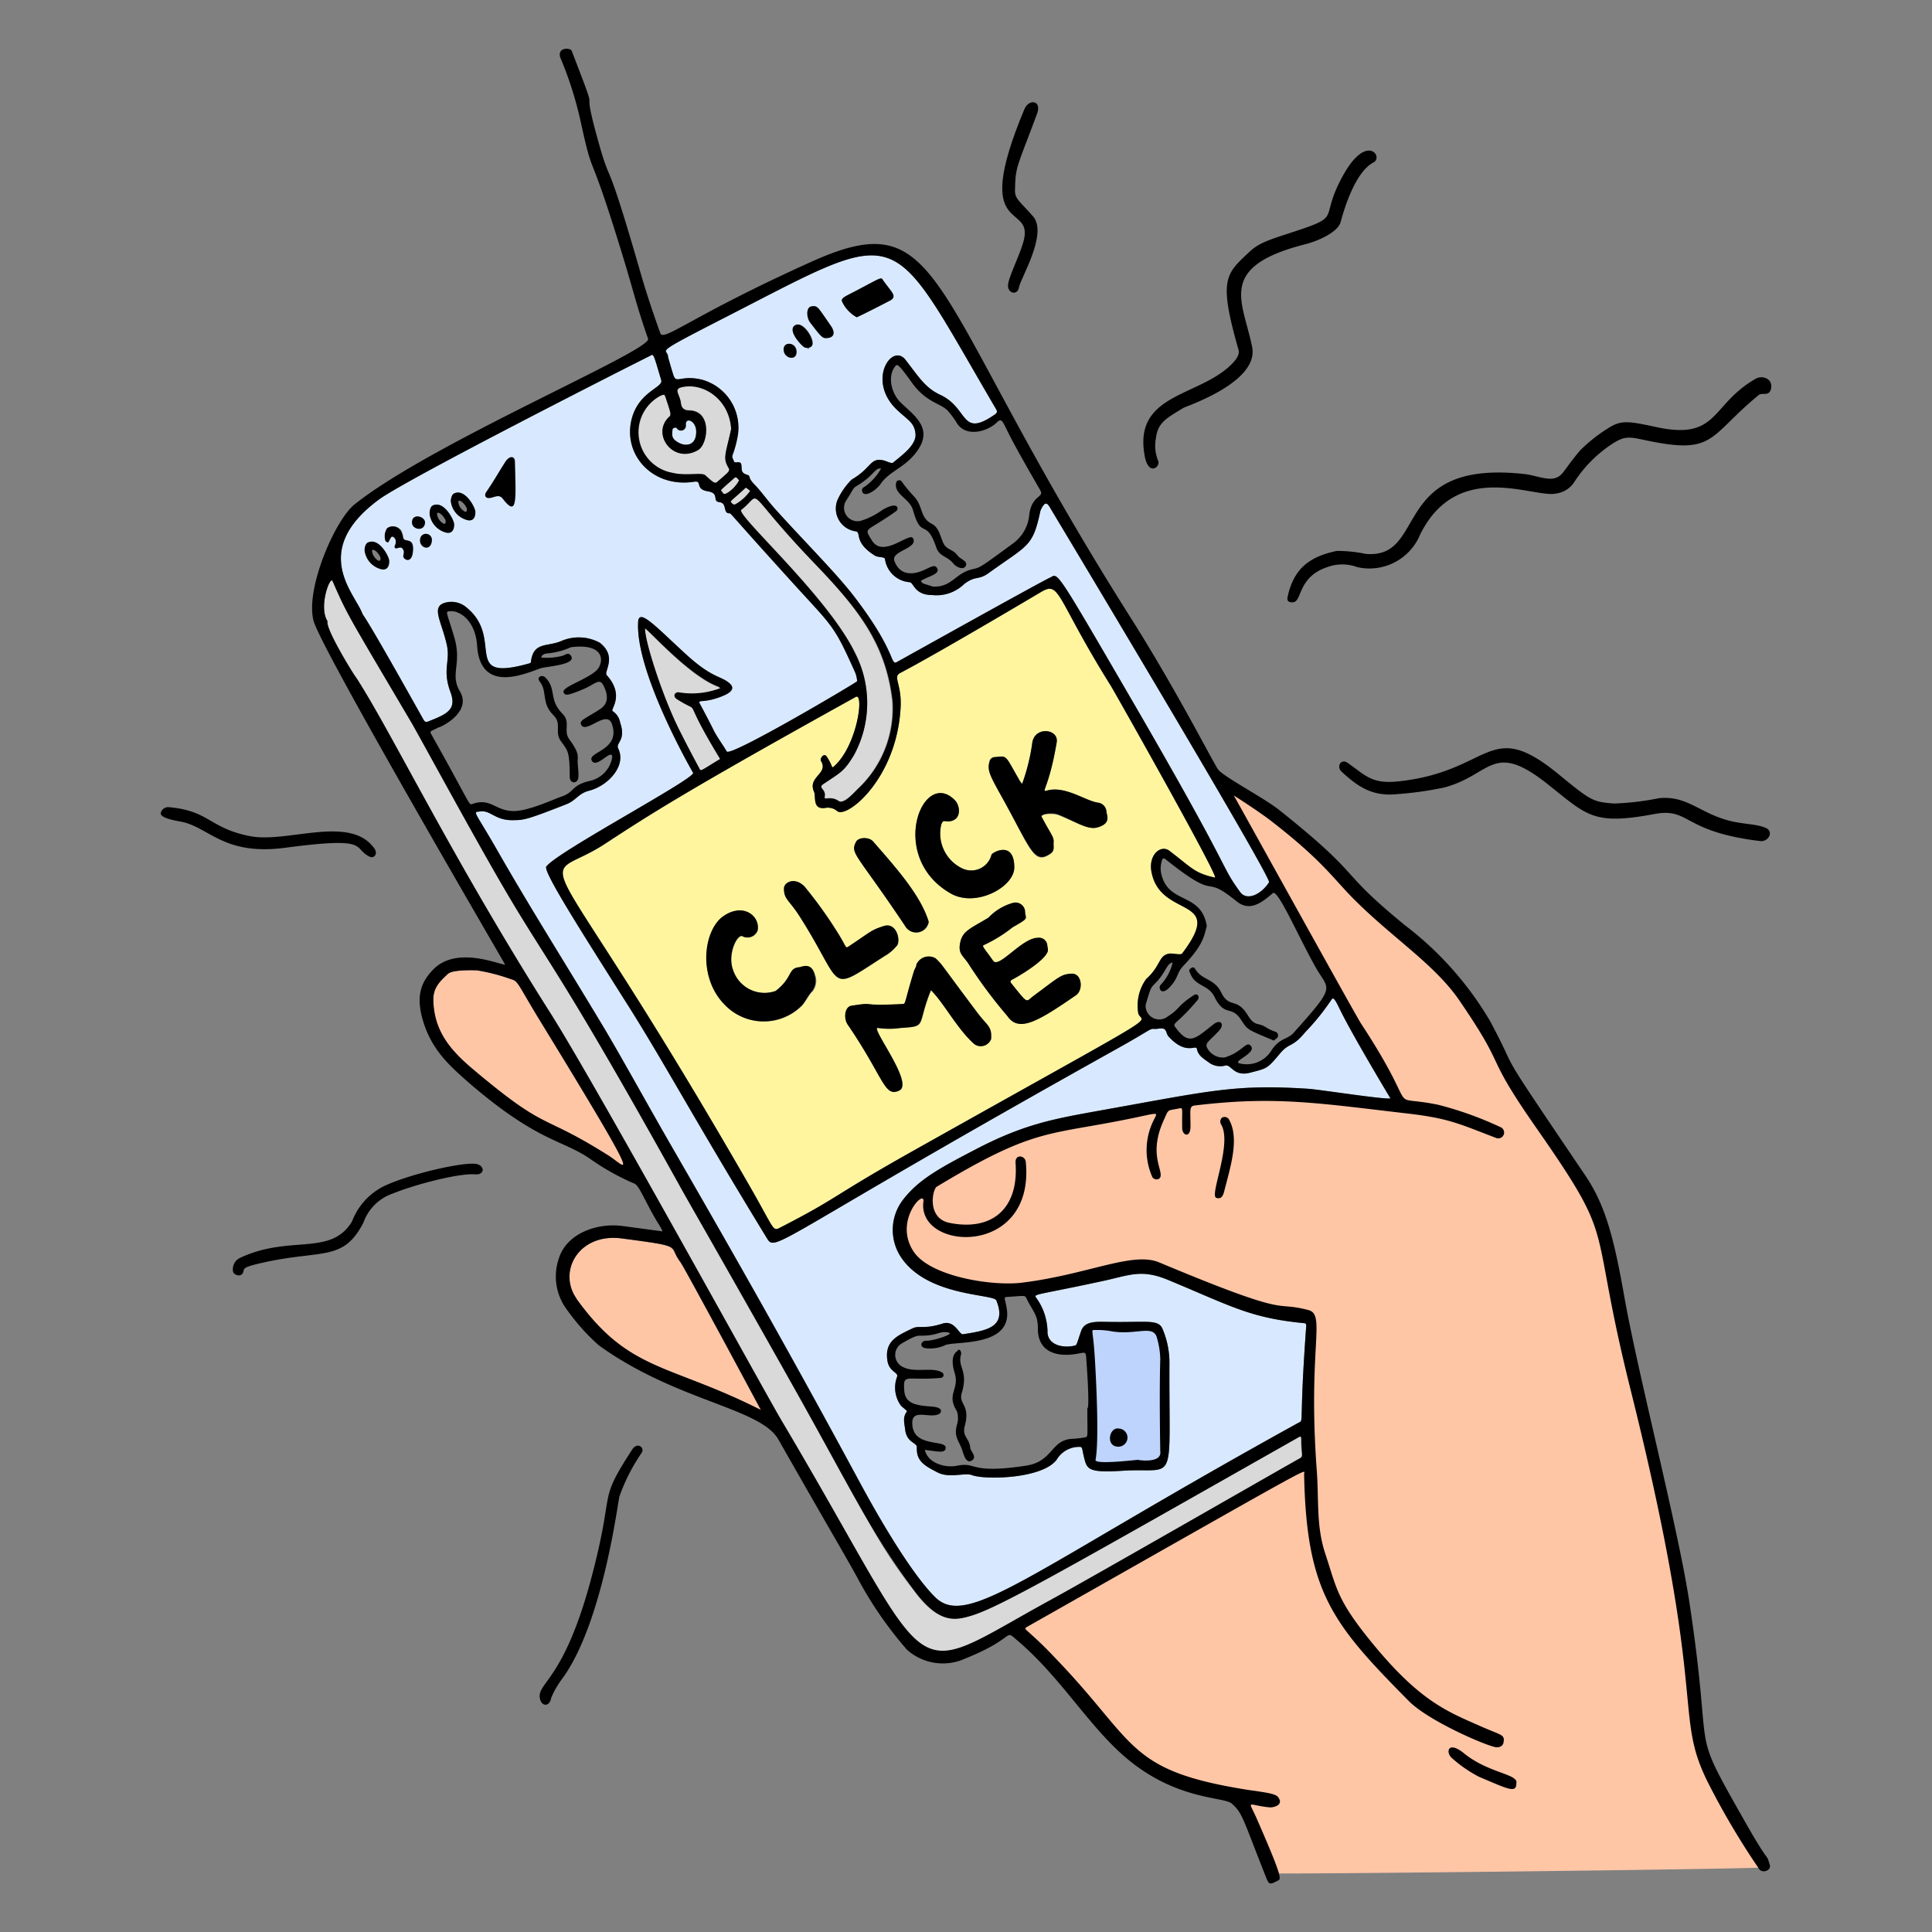 <svg xmlns="http://www.w3.org/2000/svg" viewBox="0 0 400 400" id="Clickbait--Streamline-Free-Illustrations.svg" height="400" width="400"><rect x="0" y="0" width="400" height="400" fill="#808080" stroke="none"/><desc>Clickbait Streamline Illustration: https://streamlinehq.com</desc><g><g><path d="M142 88c-0.16 -1.76 2.18 -0.92 2.14 1.42 0 3.2 -2.74 3.18 -4.46 1.66 -0.72 -0.64 -0.48 -1.52 -0.42 -2.32 0 0 0.4 -0.24 0.6 -0.24s0.3 0.22 0.44 0.36A1.02 1.02 0 0 0 142 88Z" fill="#d8e9ff" stroke-width="1"></path><path d="M154 101.34c0.54 -0.48 0.24 -0.54 1.32 0.28a9.04 9.04 0 0 1 -2.92 2.72c-0.44 0.3 -0.72 0 -0.96 -0.3s-0.4 -0.04 2.56 -2.7Z" fill="#d9d9d9" stroke-width="1"></path><path d="M152 99.02c0.46 -0.4 0.5 -0.18 1.06 0.42a6.58 6.58 0 0 1 -2.66 2.72c-0.6 0.34 -0.72 -0.18 -0.96 -0.46s-0.44 -0.04 2.56 -2.68Z" fill="#d9d9d9" stroke-width="1"></path><path d="M148.32 142.1a2.2 2.2 0 0 1 0.84 0.48 16.38 16.38 0 0 1 -8.72 0.86c-0.92 0 -1.08 0.82 -0.28 1.32 5.78 3.64 0.24 -1.9 8.94 12.38 -4 2.4 -4 2.64 -4.28 2 0 0 -2.84 -5.22 -4.68 -9.04 -3.24 -6.74 -6.72 -17.66 -6.58 -20 1.02 0.74 8.92 9.6 14.76 12Z" fill="#d9d9d9" stroke-width="1"></path><path d="M184.7 145.28a22.74 22.74 0 0 1 -7.1 18c-0.92 0.9 -2.96 3.26 -4 2.48 -1.62 -1.12 -3.06 0 -2.86 -0.86 0.34 -1.64 -1.5 -1.8 -0.3 -2.62 3.76 -2.54 4.28 -2.6 6.36 -6a22.56 22.56 0 0 0 0.28 -21.04c-5.66 -11.84 -24.88 -28.78 -23.6 -29.76 4.78 -3.74 -0.2 -4.88 15.34 11.28 8.86 9.48 14.56 16.56 15.88 28.52Z" fill="#d9d9d9" stroke-width="1"></path><path d="M150.86 96.82c0.44 0.72 0 0.92 -2.28 2.92 -0.52 0.46 -0.76 0.24 -2.54 -1.36 -0.66 -0.6 -4 0.18 -6.64 -0.46a8.54 8.54 0 0 1 -2.58 -16c0.74 -0.38 0.76 -0.38 1.02 0.4 1.1 3.36 1.2 3.5 0.62 4 -3.66 3.52 0.96 9.82 6.12 6.76 2 -1.24 2.9 -8 -1.8 -8.16 -0.98 0 -1.66 -0.34 -1.8 -1.48 -0.18 -1.76 -1.54 -2.86 0 -3.3 4.46 -1.18 10 2.34 10.4 8.6 -1.1 5.38 -1.72 6.06 -0.52 8.08Z" fill="#d9d9d9" stroke-width="1"></path><path d="M230 142c0.9 1.46 22.6 39.9 21.54 39.68 -4.28 -0.94 -4.76 -2 -9.42 -5.54 -1.76 -1.36 -4.34 0.78 -3.74 4.24 1.74 10 15.6 4.86 6.36 17.02 -0.26 0.34 -1.56 0 -2.48 0 -2.46 0.26 -1.82 2.5 -4.94 5.26a9.4 9.4 0 0 0 -1.64 7.18c0.78 2.44 7.56 -2 -46.56 28.38 -17.38 9.76 -15.22 9.58 -27.74 16 -1.46 0.74 -1.16 0 -6.36 -9 -44.24 -76.88 -44.5 -60.86 -29.76 -70.52 9.46 -6.2 17.1 -11.1 51.9 -30.4 1.8 -1 0.36 10 -4.46 14.34 -0.62 0.58 -0.2 0 -1.54 -2 -0.56 -0.88 -1.48 0.44 -1.2 0.88 1.68 2.68 -2.84 3.28 -1.42 6.42 0.42 0.94 -0.4 3.72 2.28 3.34a2.96 2.96 0 0 1 2.52 0.66c2 1.6 12.32 -6.72 13.12 -21.42 0.28 -4.98 -1.7 -6.38 0 -7.22 7.64 -4 27.12 -15.56 29.18 -16.78 3.94 -2.32 2.9 1.14 14.36 19.48Zm-2.74 29.28c2.86 -0.84 1.88 -2.44 1.82 -3.24a2 2 0 0 0 -1.8 -1.88c-2.62 -0.4 -6.74 -3.54 -10.5 -2.5 -1.4 0.4 0.38 -0.36 2 -10 0.44 -2.76 -4.44 -3.36 -5.04 0a41.18 41.18 0 0 1 -2.12 8.62l-0.42 -0.52c-3.28 -5.68 -2.54 -5.26 -5.28 -5.02a1.12 1.12 0 0 0 -1.06 0.96c-0.46 1.62 0 2.66 2 6.28 6.58 11.84 7.06 15.3 10.66 12.8 0.88 -0.6 0.54 -1.48 0.6 -2.2 0.1 -1.22 -0.36 -1.38 -2.48 -5.36 -0.32 -0.6 2.2 -0.98 3.6 -0.4 3.76 1.46 6 3.06 8.02 2.48ZM222.82 206c1.52 -1.04 1.18 -4.52 -1 -4.38s-2.44 0.6 -7.86 4.62c-1.64 1.2 -0.96 1.88 -4.56 -2.6 -0.24 -0.3 -0.32 -0.54 0.18 -0.8 1.14 -0.58 7.02 -4 7.38 -6a3.68 3.68 0 0 0 -0.12 -0.94 1.72 1.72 0 0 0 -2 -1.7c-3.24 0 -8 6.38 -9.2 4.78 -1.68 -2.4 -2.42 -3.08 -2 -3.26a29.12 29.12 0 0 0 6 -3.7c3.72 -2.12 2.6 -1.6 2.58 -3.44a2 2 0 0 0 -2.48 -1.62 11.1 11.1 0 0 0 -5.1 3.04c-3.8 2.3 -5.44 2.74 -5.88 5.36 -0.4 2.28 0.76 2.5 2 4.56a98.48 98.48 0 0 0 7.84 10.48c2.42 3.44 6.6 0.8 14.22 -4.4Zm-26 -21.02C202 188 210 183.66 210 179.6c0 -5.78 -4.68 -3.04 -4.72 -2.64a4.32 4.32 0 0 1 -6 2.86 8 8 0 0 1 -4.42 -9.02c0.42 -1.34 0.78 -0.52 2 -0.8 2.28 -0.48 1.88 -3.22 0.9 -4.26 -6.68 -7 -14.12 11.64 -1 19.2Zm8.4 30.28c0.2 -2.78 -0.7 -2.66 -2.84 -5.52 -8.3 -11.14 -7.02 -9.76 -8.6 -11.28a2.8 2.8 0 0 0 -4 1.26c0 0.48 -0.38 0.94 -0.52 1.42 -2 6.58 -1.68 6.74 -2.3 6.76 -9.66 0.5 -5.12 -0.5 -10.64 0.36 -1.4 0.22 -1.68 2.68 -0.7 4 7.5 11 7.5 15.06 10.62 13.54s-6.22 -13.32 -4.4 -12.94a16.26 16.26 0 0 0 4.62 0c5.68 -0.36 3.3 -0.36 6.32 -7.82 2.54 2.42 5.42 8 8.96 11.14a2.28 2.28 0 0 0 3.42 -0.96Zm-17.8 -23.56a2.62 2.62 0 0 0 4.9 -0.82c-1.6 -5.38 -6.62 -11.04 -11.48 -16.6 -0.86 -0.98 -3.02 -0.98 -3.56 0 -1.28 2.5 -0.06 2.22 10.08 17.38Zm-1.72 4.18c0.9 -1.06 0 -4.98 -2.68 -4.12s-2.6 1.12 -7.14 4.14c-0.92 0.6 -0.38 0.38 -2.64 -3.14a88.12 88.12 0 0 0 -6.66 -9.22c-2 -2 -4.22 -0.88 -4.22 0.46 0 2.26 1.02 2.28 3.22 5.72 9.52 14.92 5.5 16 17.62 8.24a8.62 8.62 0 0 0 2.44 -2.12Zm-17.54 9.52a3.58 3.58 0 0 0 0.64 -3.52c-0.74 -2.76 -2.84 -1.64 -3.24 -1.6 -2.44 0.2 -1.32 2.14 -4.92 4.92a6.86 6.86 0 0 1 -8.82 -4.34c-1.28 -3.36 0.98 -7.7 2 -6.96a2.24 2.24 0 0 0 3.08 -1.24c0.56 -2.92 -2.9 -5.82 -7.06 -2.96s-5.38 12.64 0.22 18.32a11.16 11.16 0 0 0 16 0.2c0.8 -0.9 1.3 -1.98 2.04 -2.86Z" fill="#fff59e" stroke-width="1"></path><path d="M287.88 227.42c-1.38 0.24 -14.66 -1.84 -17.02 -2 -15.14 -0.96 -19.88 0.34 -43.2 4.52 -9.4 1.7 -15.46 2.74 -25.38 7.88 -7.2 3.74 -12 6.26 -15.26 10.5a10.22 10.22 0 0 0 -0.46 12c5.48 8.18 19.18 7.54 19.72 8.92 2.24 5.56 -2 6.24 -6.92 7 -0.8 0.12 -1.66 -3.02 -4.24 -2.2 -3.7 1.2 -4.84 0.34 -6.14 0.96 -3.16 1.52 -5.86 2.6 -5.26 6.66 0.36 2.46 2.38 2.42 2 3.42a6.34 6.34 0 0 0 0.68 5.76c0.26 0.48 1.54 1.22 1.36 1.42 -0.94 1.16 -0.5 2.44 -0.36 3.7 0.32 2.8 2.46 2.66 2.42 3.7 -0.12 2.86 1.56 3.76 4.18 5.14s5.72 0 7.28 0.62c2.58 0.98 14.4 0.8 17.46 -3.16a5.42 5.42 0 0 1 4.72 -2.7c0.8 0 0.44 0.3 1.18 2.94 0.54 1.86 1.44 2.42 7.86 2 11.32 -0.72 9.5 3.84 9.62 -22.5a17.82 17.82 0 0 0 -1.42 -6.84c-0.86 -2.12 -3.34 -1.32 -11.34 -1.48 -2.16 0 -4.76 -0.3 -5.52 1.88 -1 2.9 -0.86 2.94 -1.44 3.06 -2.4 0.52 -5.3 -0.16 -5.52 -2.64a12.24 12.24 0 0 0 -2.18 -7.06c-0.76 -1.14 -1.38 -0.46 13.54 -3.68 5.62 -1.2 8 -2.58 13.66 -0.22 13.26 5.52 16.92 7.82 28 8.92 0.42 0 0.56 0.18 0.54 0.6 -1.52 20.74 -0.42 19.42 -1.56 20 -56 30.9 -68.52 42.78 -75.26 36.14 -5.78 -5.7 -13.72 -20.34 -14.58 -21.88 -47.08 -82 -56.72 -97.7 -76.56 -133.44 -4.48 -7.88 -4.6 -7.14 -3.04 -7.36 2.22 -0.3 3.08 2 7.1 1.8 2 0 3.04 -0.28 10.8 -3.32 2 -0.82 2.38 -2.2 4.66 -2.78 3.86 -1 7.76 -5.14 6 -8.72 -0.58 -1.24 1.68 -1.64 0.4 -5.36a3.58 3.58 0 0 0 -1.54 -2.38c-0.62 -0.32 2.6 -3.16 -1.24 -7.46 -0.66 -0.74 2.24 -3.8 -1.42 -6.7a9.12 9.12 0 0 0 -8 -0.36c-2.86 1.22 -5.62 0.14 -6.24 4 0 0.32 0 0.54 -0.42 0.64 -14.28 4 -4.96 -5.1 -12.96 -11.6a4.8 4.8 0 0 0 -4.48 -0.96c-2.88 0.86 -0.72 3.74 0.4 8.68 0.78 3.46 -0.98 5.1 0.76 9.8 1.36 3.64 -0.76 4.56 -4.38 6 -0.74 0.32 -0.92 0.22 -1.3 -0.46 -14.36 -25.68 -11.82 -20.12 -12.74 -22.22 -1.82 -4.16 -10.38 -12.86 3.62 -23.18 6 -4.4 53.9 -28.66 56 -29.68 0.9 -0.46 0.68 -0.98 2.44 4.98 0.46 1.6 -5.02 2.36 -6.26 8.66 -1.4 7.14 4.72 13.66 13.06 12.36 1.86 -0.3 0 1.56 2.94 2 2.36 0.42 0.78 2 2.24 2.22 1.8 0.16 0.66 2.34 2.16 2.32 0.34 0 0 0 14 15.4 7.54 8.24 7.72 8 12 17.52a5.74 5.74 0 0 1 0.42 1.84c0 0.2 -26.3 15.78 -27 14.54s-2 -2.96 -2.76 -4.5 -1.84 -3.6 -2.8 -5.38c-0.52 -1 0.68 0 4.48 -1.5 1.6 -0.62 3 -1.52 1.72 -2.68 -1.86 -1.68 -3.5 -0.94 -9.14 -6.12 -6 -5.48 -9.68 -9.6 -9.84 -6.66 -0.64 10.48 11.36 31.26 11.38 31.26 0.58 1.14 -28.38 16.48 -30.4 19.42 -0.7 1.02 7.62 14 16 27.28 8 12.5 14 24 29.52 49.4 2.12 3.46 -0.44 1.82 73.02 -39.18 6.88 -3.84 6.36 -4 7.5 -3.88 0.62 0 1.38 -0.26 1.88 0s0.5 1.1 0.9 1.54c3.64 4 5.7 1.62 5.88 2.56 0.26 1.52 1.56 2.12 2.62 2.94a4 4 0 0 0 3.32 0.52c1.22 -0.2 1.7 2.38 5.12 1.48s3.44 -0.7 6.18 -4c2 -2.34 2.42 -1.04 5.18 -4.36a48.5 48.5 0 0 0 5.44 -6.74c0.34 -0.54 0.48 -0.58 1.66 1.88 2.68 5.42 10.54 18.52 10.56 18.56Zm-183.76 -124.2c3.06 4 2.72 0.38 2.52 -7.62 0 -1.22 -1.16 -1.32 -2 0 -1.58 2.5 -2.14 3.6 -4 6.34 -0.3 0.44 -0.22 1.28 0.9 1.1 0.82 -0.08 1.86 -0.78 2.58 0.18Zm-7.22 4.5c1.22 0.18 1.52 -0.9 1.48 -1.8s-2.14 -4.88 -4.38 -3.74c-0.56 0.28 -0.74 1.42 -0.62 1.88a4.56 4.56 0 0 0 3.52 3.66Zm-4.36 2.5c1.22 0.16 1.52 -0.92 1.48 -1.8s-2.14 -4.88 -4.42 -3.76c-0.58 0.28 -0.72 1.42 -0.62 2a4.6 4.6 0 0 0 3.56 3.56ZM89.4 112a1.223 1.223 0 0 0 -2.42 -0.36c-0.3 1.82 2.26 2.64 2.42 0.36Zm-1.4 -3.8c0 -1.32 -2.66 -2 -2.7 -0.1 -0.1 1.52 2.56 2.1 2.7 0.1Zm-4.44 6.92c-0.12 0.72 2 2 2 -1.62 0 -2.28 -1.8 -1.12 -2 -2.18a4.62 4.62 0 0 0 -0.44 -1.44 2 2 0 0 0 -2.84 -0.52 3 3 0 0 0 -0.46 2.64c0.12 0.14 0.46 0.44 0.64 0.16s0.5 -1.18 0.82 -1.06a1.08 1.08 0 0 1 0.64 1.26c0 0.52 -0.4 0.74 -0.12 1.08s1.08 -0.44 1.52 0.12 0.3 0.84 0.18 1.56Zm-4.42 2.76c1.22 0.18 1.52 -0.9 1.48 -1.8s-2.14 -4.86 -4.42 -3.74c-0.58 0.28 -0.74 1.42 -0.62 1.9a4.58 4.58 0 0 0 3.5 3.64Z" fill="#d8e9ff" stroke-width="1"></path><path d="M269.34 298c0 3.32 0.7 3.52 -0.36 4.1 -1.6 0.84 -42.56 24.38 -51.5 29.26 -31.18 17.04 -22.4 18.9 -55.74 -37.28 -2.82 -4.72 -38.72 -70 -47.76 -84.2 -20.62 -32.62 -32.7 -57.88 -40.2 -69.54 -0.14 0 -6 -9.4 -6 -11.52a0.58 0.58 0 0 0 0 -0.26c-1.84 -2.96 0.56 -9.44 1.08 -8.24 3.1 7.1 3.02 6.72 16.32 29.28 1.5 2.54 11.4 20.84 18 32.28 10.12 17.58 11.86 17.38 37.64 63.8C142.84 249.56 154 268 165.2 288c6.6 11.7 12.9 24.84 18.4 33.44 2.2 3.42 4 5.8 5.68 8 5.14 6.86 8.48 6 11.7 5.06 6 -1.82 20 -9.88 67.76 -36.94 0.44 -0.24 0.58 -0.18 0.6 0.44Z" fill="#d9d9d9" stroke-width="1"></path><path d="M217.4 105.1s46 76.58 45.34 77.56c-1.54 2.44 -4.56 4 -6 2 -4.36 -6 -0.84 -2.62 -23 -40.74 -15.86 -27.28 -14.6 -25.1 -16.44 -24.28s-31.52 17.38 -31.56 17.4c-1.48 0.88 0 -2 -9.04 -13.72 -3.54 -4.6 -10.3 -11.38 -16 -17.7 -1.82 -2 -3 -3.78 -4.52 -5.34s-0.62 -1.72 -1.54 -2c-1.26 -0.4 -1.02 -0.92 -1.14 -2s-1.36 -0.2 -1.54 -0.76 -0.48 -0.76 -0.28 -1.34a21.88 21.88 0 0 0 1.1 -4.18 10.3 10.3 0 0 0 -7.4 -11.38c-4.54 -1.12 -5.38 1.06 -6 -1.1 -0.28 -0.84 -1.08 -3.6 -1.08 -3.7 0 -1.84 -4 0 12.38 -8.38 37.12 -19.04 32.94 -19.28 55.54 19.26 0.28 0.48 0.28 0.74 -0.26 1.12 -7.08 4.92 -5.38 -1.24 -11.14 -4 -3.28 -1.5 -4.52 -3.7 -7.34 -7.32s-8.12 4.32 -1.78 10.34c2.28 2.18 3.6 2.6 3.84 4.96s-2.96 4.56 -4.66 6c-0.32 0.24 -1.32 -0.36 -2.12 -0.52 -2.64 -0.52 -2.38 1.68 -6.42 4a14.24 14.24 0 0 0 -2.94 4.22 4.76 4.76 0 0 0 3.7 6.5c1.38 0.14 -0.54 2.24 4.12 5.08 0.52 0.32 2 0.2 2 0.66a5.58 5.58 0 0 0 5.08 4.8c0.88 0 0.96 2.68 4.72 2.66a8.18 8.18 0 0 0 6.58 -2.26c2.4 -1.86 2.88 -0.72 5.04 -2.26 8.34 -6 9.14 -5.42 10.74 -12.78a2.86 2.86 0 0 1 0.24 -0.62c0.64 -1.42 1.02 -1.46 1.78 -0.18Zm-33.22 -42.82c1.7 -0.9 0.48 -1.68 -1.24 -4.1 -0.6 -0.86 0 -0.98 -5.66 2 -2.38 1.24 -3.3 1.54 -2.9 2.34a7.24 7.24 0 0 0 3 3.18c1.32 -0.58 6.76 -3.4 6.8 -3.42ZM170.98 70c1.88 0 2 -1.26 0.9 -2.74 -2.52 -3.62 -2.54 -4 -3.8 -3.86s-1.02 2.28 -0.34 3.26c2.26 3.14 2.6 3.34 3.24 3.34ZM168 71.7c1.2 -0.76 -1.5 -5.28 -3.22 -4.4s0.36 3.36 1.68 4.5a1.36 1.36 0 0 0 1.54 -0.1Zm-0.44 0.48c-0.16 -0.12 0 -0.12 -0.26 0 0.06 0.12 0 0.1 0.16 0Zm-5.22 0.24c0 1.76 2.66 2.44 2.64 0.42s-2.8 -2.26 -2.74 -0.42Z" fill="#d8e9ff" stroke-width="1"></path><path d="M140.84 261.3c0.8 1.04 16.7 30.66 16.66 30.62 -19.1 -9.68 -27.24 -7.82 -38.16 -23.04 -4 -5.7 0.52 -13.64 9.32 -12.48 13.34 1.76 9.5 1.38 12.18 4.9Z" fill="#ffc6a6" stroke-width="1"></path><path d="M112.2 212c21.82 35.62 17.34 29.52 14.12 27.48 -14.84 -9.42 -12.5 -4.68 -28.52 -18.18 -4.56 -3.86 -8 -7.82 -8.12 -14.3 0 -2.44 1.22 -3.72 3.04 -5.38 0.94 -0.84 4.78 -0.76 6 -0.72a39.36 39.36 0 0 1 7.08 1.84c1.54 0.4 1.28 0.92 6.4 9.26Z" fill="#ffc6a6" stroke-width="1"></path><path d="M186.82 256.6c-0.94 -5.76 -0.36 -9.1 10 -14 13.88 -6.6 20.14 -10.52 24 -10.7s21.9 -4.2 24.34 -4.2 26.46 -1.06 31.2 -0.34 13.66 1.4 13.66 1.4l-38.36 -67.8s20.14 14.36 23.82 18 15.06 13.66 17.86 16.64 15.78 15.6 20.5 29.08c3.86 6.84 12.26 17.18 15.24 22.96a91.22 91.22 0 0 1 6.48 22.94s5.78 29.6 7.54 36 6.48 32.24 7.18 39.58 2 15.78 4.2 21.04 11.04 19.44 11.04 19.44c-11.42 0.46 -99.76 1.42 -102.3 1.22 0 0 -5.62 -13.84 -7.02 -15.58s-13.48 -3.68 -16.12 -5.08 -14.7 -14.2 -16.46 -16.12 -13.84 -14 -13.84 -14l61.14 -34.68s0 -25.76 -0.18 -29.62a151.7 151.7 0 0 1 -15.06 -4c-4.56 -1.76 -18.22 -7.18 -21.2 -6.66s-19.1 3.86 -23.12 4.2 -22.8 1.14 -24.54 -9.72Z" fill="#ffc6a6" stroke-width="1"></path><path d="M225.04 276.28s-1.16 -2.74 3.76 -1.88c0 0 5.9 0.12 7.48 0.12s4.46 0.7 4.64 2.76c0.32 3.4 0 11.02 0 23.24 0 1.08 0.12 2.64 -3.32 2.76s-10 0.26 -10 0.26 -2.2 1.38 -1.56 -3.08c0.96 -6.78 -0.4 -18.46 -1 -24.18Z" fill="#bed4fc" stroke-width="1"></path><path d="M363.52 78.4c-9.46 5.4 -7.62 12.86 -20.7 10 -5.86 -1.26 -7.22 -1.46 -10 0.34a32.6 32.6 0 0 0 -5.68 4.52c-3.52 4.18 -3.5 5.2 -5.16 5.72s-4.22 -0.6 -6.24 -0.82c-28.12 -3.18 -20 17.64 -32.98 16.52a29 29 0 0 0 -6 -0.62c-5.7 1.2 -8.92 3.68 -10.18 9.54 -0.18 0.84 0.24 1.14 1.06 1.1 2 0 0.9 -5.18 7.14 -7.28a9 9 0 0 1 6.24 0 11.36 11.36 0 0 0 13 -6.74c7.7 -15.6 23.44 -7.58 28 -8.48a5.38 5.38 0 0 0 4.1 -2.68 27.06 27.06 0 0 1 7.52 -7.52c2.62 -1.72 3.46 -1.62 6.84 -0.9 14.76 3.18 13.04 -0.62 23.68 -9.34 0.68 -0.56 2.38 0.5 2.56 -1.64 0.14 -1.8 -1.92 -2.44 -3.2 -1.72Z" fill="#000001" stroke-width="1"></path><path d="M165.5 200.24c-2.44 0.22 -1.32 2.14 -4.92 4.92a6.86 6.86 0 0 1 -8.82 -4.34c-1.28 -3.36 0.98 -7.7 2 -6.96a2.24 2.24 0 0 0 3.08 -1.24c0.56 -2.92 -2.9 -5.82 -7.06 -2.96s-5.38 12.64 0.22 18.32a11.16 11.16 0 0 0 16 0.2c0.76 -0.86 1.26 -2 2 -2.82a3.58 3.58 0 0 0 0.64 -3.52c-0.64 -2.76 -2.64 -1.64 -3.14 -1.6Z" fill="#000001" stroke-width="1"></path><path d="M185.64 195.84c0.9 -1.06 0 -4.98 -2.68 -4.12s-2.6 1.12 -7.14 4.14c-0.92 0.6 -0.38 0.38 -2.64 -3.14a88.12 88.12 0 0 0 -6.66 -9.22c-2 -2 -4.22 -0.86 -4.22 0.46 0 2.26 1.02 2.28 3.22 5.72 9.52 14.92 5.5 16 17.62 8.24a8.62 8.62 0 0 0 2.5 -2.08Z" fill="#000001" stroke-width="1"></path><path d="M365.46 171.36c-2 -0.84 -4.9 -0.68 -8 -1.6 -5.74 -1.64 -8.34 -5.08 -14 -4.5a56.3 56.3 0 0 1 -9.3 1.1c-4.4 -0.34 -4.76 -0.56 -11.4 -6 -14.6 -12 -13.76 -0.74 -33.08 1.4 -5.66 0.62 -6.86 -1.14 -10.64 -3.8 -1.46 -1.02 -2.36 0.8 -1.3 1.78 3.38 3.14 6.4 5.2 11.48 4.68a72 72 0 0 0 9.72 -1.36c10 -2.62 10 -10 21.9 -0.38 7.8 6.2 9.14 8.2 21.66 5.86 7.5 -1.4 5.68 3.66 22 5.6l0.3 0c1.58 -0.14 2.4 -2.14 0.66 -2.78Z" fill="#000001" stroke-width="1"></path><path d="M193.72 198.42a2.8 2.8 0 0 0 -4 1.26c0 0.48 -0.38 0.94 -0.52 1.42 -2 6.58 -1.68 6.74 -2.3 6.76 -9.66 0.5 -5.12 -0.5 -10.64 0.36 -1.4 0.22 -1.68 2.68 -0.7 4 7.5 11 7.5 15.06 10.62 13.54s-6.22 -13.32 -4.4 -12.94a16.26 16.26 0 0 0 4.62 0c5.68 -0.36 3.3 -0.36 6.32 -7.82 2.54 2.42 5.42 8 8.96 11.14a2.28 2.28 0 0 0 3.5 -0.98c0.2 -2.78 -0.7 -2.66 -2.84 -5.52 -8.34 -11.08 -7.04 -9.64 -8.62 -11.22Z" fill="#000001" stroke-width="1"></path><path d="M221.82 201.58c-2.2 0.16 -2.44 0.6 -7.86 4.62 -1.64 1.2 -0.96 1.88 -4.56 -2.6 -0.24 -0.3 -0.32 -0.54 0.18 -0.8 1.14 -0.58 7.02 -4 7.38 -6a3.68 3.68 0 0 0 -0.12 -0.94 1.72 1.72 0 0 0 -2 -1.7c-3.24 0 -8 6.38 -9.2 4.78 -1.68 -2.4 -2.42 -3.08 -2 -3.26a29.12 29.12 0 0 0 6 -3.7c3.72 -2.12 2.6 -1.6 2.58 -3.44a2 2 0 0 0 -2.48 -1.62 11.1 11.1 0 0 0 -5.1 3.08c-3.8 2.3 -5.44 2.74 -5.88 5.36 -0.4 2.28 0.76 2.5 2 4.56a98.48 98.48 0 0 0 7.84 10.48c2.4 3.52 6.58 0.88 14.2 -4.36 1.54 -1.12 1.2 -4.6 -0.98 -4.46Z" fill="#000001" stroke-width="1"></path><path d="M196.76 184.94C202 188 210 183.66 210 179.6c0 -5.78 -4.68 -3.04 -4.72 -2.64a4.32 4.32 0 0 1 -6 2.86 8 8 0 0 1 -4.42 -9.02c0.42 -1.34 0.78 -0.52 2 -0.8 2.28 -0.48 1.88 -3.22 0.9 -4.26 -6.68 -7 -14.12 11.64 -1 19.2Z" fill="#000001" stroke-width="1"></path><path d="M217.54 176.66c0.88 -0.6 0.54 -1.48 0.6 -2.2 0.1 -1.22 -0.36 -1.38 -2.48 -5.36 -0.32 -0.6 2.2 -0.98 3.6 -0.4 3.74 1.58 6 3.18 8 2.6 2.86 -0.84 1.88 -2.44 1.82 -3.24a2 2 0 0 0 -1.8 -1.88c-2.62 -0.4 -6.74 -3.54 -10.5 -2.5 -1.4 0.4 0.38 -0.36 2 -10 0.44 -2.76 -4.44 -3.36 -5.04 0a41.18 41.18 0 0 1 -2.12 8.62l-0.42 -0.52c-3.28 -5.68 -2.54 -5.26 -5.28 -5.02a1.14 1.14 0 0 0 -1.06 0.96c-0.46 1.62 0 2.66 2 6.28 6.6 11.7 7.14 15.16 10.68 12.66Z" fill="#000001" stroke-width="1"></path><path d="M130.96 300c-7.46 11.48 -3.44 7.56 -8.54 26.74 -5.68 21.38 -11.28 21.56 -10.64 24.92 0.34 1.68 2 1.8 2.34 -0.14a18.48 18.48 0 0 1 2.4 -4.12c8.28 -11.52 11.34 -36 11.72 -37.56a38.62 38.62 0 0 1 4.66 -9.12c0.56 -1.06 -0.9 -2.16 -1.94 -0.72Z" fill="#000001" stroke-width="1"></path><path d="M59.04 175.52c17.8 -2.36 13.82 0 17.46 1.84 0.94 0.46 1.8 -0.56 1.02 -1.68 -5.02 -7.1 -18 -1.06 -25.72 -2.56 -8.48 -1.64 -8.36 -5.24 -16.8 -6a1.58 1.58 0 0 0 -1.72 1.22c-0.14 1 2.84 1.54 4.22 1.78 5.86 1.16 8.78 7.08 21.54 5.4Z" fill="#000001" stroke-width="1"></path><path d="M211.84 50.22c-0.98 3.3 -3.28 7.6 -3.14 9.1s2 1.86 2.28 0.12 6 -11.06 2.92 -14.62c-2.52 -2.94 -3.8 -3.54 -3.76 -5.4 0.12 -5.16 0.34 -4.48 4.56 -15.84 1.08 -2.88 -1.7 -3.12 -2.58 -1.04 -11.46 27.3 2.34 18.88 -0.28 27.68Z" fill="#000001" stroke-width="1"></path><path d="M231.62 295.76c-2 -0.32 -2.76 3.7 -0.14 3.76a1.881 1.881 0 1 0 0.14 -3.76Z" fill="#000001" stroke-width="1"></path><path d="M239.76 95.34a8.22 8.22 0 0 1 -0.42 -4.7c0.38 -3.24 2.34 -4.14 5.66 -6.18 0.64 -0.4 15.7 -5.32 14.24 -12.62 -1.88 -9.48 -7.44 -16.54 10.88 -21.24 3.08 -0.78 6.9 -2.62 7.44 -4.62 0.96 -3.58 3.24 -10.5 6.8 -12.34 2.14 -1.1 -1.36 -6.22 -6.28 2.66 -5.28 9.5 0.38 8.22 -10.82 11.88 -4.78 1.56 -6.68 2.16 -8.62 4 -4.86 4.58 -6.42 5.54 -2.22 20.24 0.3 1.04 -0.58 2.14 -1.4 2.96 -6.82 6.88 -20.52 6 -18 19.14 0.8 4.16 3.36 2.1 2.74 0.82Z" fill="#000001" stroke-width="1"></path><path d="m188.44 52.36 0 0.12c0 0.12 0.06 -0.04 0 -0.12Z" fill="#000001" stroke-width="1"></path><path d="M303.1 363c-3.24 -2.62 -3.8 -0.36 -2.64 0.86a27.12 27.12 0 0 0 5.74 4c6 2.54 7.76 3.5 7.74 1.36 0.54 -1.94 -5.74 -2.06 -10.84 -6.22Z" fill="#000001" stroke-width="1"></path><path d="M89.6 104.66c-0.58 0.28 -0.72 1.42 -0.62 2a4.6 4.6 0 0 0 3.56 3.66c1.22 0.16 1.52 -0.92 1.48 -1.8s-2.14 -4.98 -4.42 -3.86Zm2.18 3.72a2.66 2.66 0 0 1 -1.22 -1.54c0 -0.18 -0.18 -0.52 0 -0.64 0.58 -0.26 1.68 1.22 1.7 1.64s-0.04 0.76 -0.48 0.54Z" fill="#000001" stroke-width="1"></path><path d="M198.32 115.08c-1.14 -1.56 -2.4 -1.1 -3.12 -2.88 -0.54 -1.28 -0.86 -3.04 -2.3 -3.76 -2.48 -1.28 -1.72 -3.5 -3.6 -5.6a28.2 28.2 0 0 1 -2.54 -3.04 0.64 0.64 0 0 0 -0.68 -0.36 0.66 0.66 0 0 0 -0.56 0.56c-0.42 2.46 2.8 3.12 3.52 5.66 1.76 6.24 2.66 1.44 4.8 7.66 0.68 2 2.32 1.78 3.56 3.38 0.44 0.58 2 1.46 2.54 0.48s-1.14 -1.44 -1.62 -2.1Z" fill="#000001" stroke-width="1"></path><path d="M177.22 174.3c-1.24 2.48 0 2.22 10.14 17.36a2.62 2.62 0 0 0 4.9 -0.82c-1.6 -5.38 -6.62 -11.04 -11.48 -16.6 -0.78 -0.98 -3.02 -0.98 -3.56 0.06Z" fill="#000001" stroke-width="1"></path><path d="M98.9 241.06c-2 -0.74 -13.52 1.8 -19.24 4.44a13.48 13.48 0 0 0 -6.78 7.4c-4.46 7.32 -12.88 2.64 -23.24 7.56a2.58 2.58 0 0 0 -1.38 2.84c0.14 0.7 1.9 1.34 2.16 -0.16 0.12 -0.58 0.18 -0.88 4.1 -1.74 12.16 -2.72 16.52 -0.14 20.72 -8.26a9.84 9.84 0 0 1 6 -6c4.44 -1.82 13.68 -4.3 17.24 -4 1.72 0.1 1.98 -1.54 0.42 -2.08Z" fill="#000001" stroke-width="1"></path><path d="M94 102.18c-0.56 0.28 -0.74 1.42 -0.62 1.88a4.56 4.56 0 0 0 3.56 3.66c1.22 0.18 1.52 -0.9 1.48 -1.8s-2.18 -4.88 -4.42 -3.74Zm2.18 3.7a2.56 2.56 0 0 1 -1.22 -1.54c0 -0.18 -0.2 -0.52 0 -0.62 0.58 -0.28 1.68 1.22 1.7 1.64s-0.1 0.76 -0.52 0.52Z" fill="#000001" stroke-width="1"></path><path d="M177.38 65.68c1.32 -0.56 6.76 -3.38 6.8 -3.4 1.7 -0.9 0.48 -1.68 -1.24 -4.1 -0.6 -0.86 0 -0.98 -5.66 2 -2.36 1.24 -3.3 1.54 -2.9 2.34a7.24 7.24 0 0 0 3 3.16Z" fill="#000001" stroke-width="1"></path><path d="M76.14 112.34c-0.58 0.28 -0.74 1.42 -0.62 1.9a4.58 4.58 0 0 0 3.56 3.64c1.22 0.18 1.52 -0.9 1.48 -1.8s-2.16 -4.88 -4.42 -3.74Zm0.96 2.18c0 -0.2 -0.2 -0.54 0 -0.64 0.58 -0.28 1.66 1.22 1.68 1.64 0.12 1.32 -1.34 0.14 -1.68 -1Z" fill="#000001" stroke-width="1"></path><path d="M199.76 295.18c1.18 -4.4 -1.36 -4.4 -0.64 -6.78 1.44 -4.64 -0.94 -5.28 -0.14 -8 0.12 -0.38 -0.2 -1.3 -0.78 -0.82l0.18 0c0 0.16 -2 0.6 -0.7 4.78 0.98 3.32 -1.8 4.28 0.42 7.78a4.56 4.56 0 0 1 0 2.92c-0.62 2.48 0.42 3.18 1.08 5.08 0.34 0.94 0.78 2.96 2 2.26s-0.26 -2 -0.3 -2.62c-0.16 -2.12 -1.76 -2.26 -1.12 -4.6Z" fill="#000001" stroke-width="1"></path><path d="M162.24 72.42c0 1.76 2.66 2.44 2.64 0.42s-2.7 -2.26 -2.64 -0.42Z" fill="#000001" stroke-width="1"></path><path d="M252.84 205.48c-1.48 -3 -4 -2.46 -5.42 -4.92 -0.26 -0.42 -0.62 -0.3 -0.98 0s-0.18 0.64 0 0.98c0.98 2.72 3.76 2.28 5 4.84 2.14 4.34 3.5 1.58 5.56 4.84 1.32 2 1.08 1.86 6.74 4.22 0.3 -0.28 0.74 -0.5 0.84 -0.82a0.84 0.84 0 0 0 -0.6 -1.04c-2.14 -0.76 -1.74 -1.14 -3.5 -1.54 -1.12 -0.24 -1.62 -1.02 -2.24 -2 -2.24 -3.58 -3.76 -1.2 -5.4 -4.56Z" fill="#000001" stroke-width="1"></path><path d="M86.98 111.74c-0.16 1.74 2.26 2.48 2.42 0.18a1.22 1.22 0 0 0 -1.02 -1.38 1.2 1.2 0 0 0 -1.4 1.2Z" fill="#000001" stroke-width="1"></path><path d="M83.42 111.32a4.62 4.62 0 0 0 -0.44 -1.44 2 2 0 0 0 -2.84 -0.52 3 3 0 0 0 -0.32 2.64c0.12 0.14 0.46 0.44 0.64 0.16s0.5 -1.18 0.82 -1.06a1.08 1.08 0 0 1 0.64 1.26c0 0.52 -0.4 0.74 -0.12 1.08s1.08 -0.44 1.52 0.12 0.3 0.82 0.18 1.54 2 2 2 -1.62c-0.1 -2.26 -1.86 -1.1 -2.08 -2.16Z" fill="#000001" stroke-width="1"></path><path d="M352.88 358.38c0.14 -0.08 0.14 -0.06 0 0Z" fill="#000001" stroke-width="1"></path><path d="M88 108.2c0 -1.32 -2.66 -2 -2.7 -0.1 -0.1 1.52 2.56 2.1 2.7 0.1Z" fill="#000001" stroke-width="1"></path><path d="M360.94 376.56c-11.4 -20.16 -6 -10.62 -11.16 -44.76 -2.26 -15.08 -10.6 -47.16 -13.42 -63 -2.16 -12.18 -3.86 -19.1 -8.16 -25.46 -20 -29.56 -12.82 -19.04 -19.66 -31.88a68.74 68.74 0 0 0 -17.64 -19.88c-14.66 -12 -8 -9.46 -26 -23.84 -3.2 -2.56 -11.82 -7.04 -12.76 -8.5 -1.36 -2.12 -8.84 -16.82 -18.12 -31.46 -42.66 -67.4 -38 -86.2 -66 -73.6 -25.12 11.32 -30.68 16.68 -31.32 14.78 -1.1 -3.1 -2.7 -7.6 -4.22 -12.96 -7.16 -24.8 -5.9 -17.22 -8.32 -25.7 -4.7 -16.56 0.96 -2.22 -5.82 -19.84 -0.32 -0.56 -2.94 -0.74 -2.36 1.4A76.14 76.14 0 0 1 120.4 26c2.64 11.86 1.24 3.2 8.4 26.56 2.54 8.28 2.86 10.36 5.38 17.58 0.86 2.4 -44.96 21.62 -60.78 34.3 -4.1 3.28 -10.28 17.7 -8.46 24.16 1.74 6.14 39.48 70.74 39.64 71.12 -1.24 0 -10.12 -4 -14.96 1.08 -2.42 2.54 -3.74 5.5 -1.82 11.24s5.62 8.88 9.12 12c14.54 12.56 19.46 11.82 25.42 16a49.86 49.86 0 0 0 8.88 4.96c1.2 0.32 2.32 4 5.52 9.04a7.36 7.36 0 0 1 0.42 0.9l-8.22 -1.1c-5.4 -0.74 -11.66 1.58 -13.24 6.72a11.44 11.44 0 0 0 1.68 10.6 43.48 43.48 0 0 0 6.6 7.38c16.12 11.62 33.46 12.92 37.18 19.5 10 17.6 14.16 24.58 16.32 28.56a79.38 79.38 0 0 0 10.28 14.94 11.14 11.14 0 0 0 12 1.88c10.84 -4.36 8 -6.26 10.8 -3.84 9.48 8 15.32 18.74 23.78 25.34 10 7.84 19.22 7.08 20.72 8.52 2.22 2 2.16 2.86 7.02 15.14 0.62 1.6 0.8 1.68 2.32 0.86 0.76 -0.42 1.6 0.36 -4 -12.44 -2 -4.72 -2.5 -3.28 2.52 -2.8 1.1 0 2.44 -0.56 2 -1.6s-0.86 -1.24 -6.4 -2c-25.4 -4 -22.98 -9.62 -40 -27.28a80.98 80.98 0 0 0 -5.82 -5.64c-0.66 -0.58 -0.48 -0.62 0.34 -1.08 61.42 -34.8 56.96 -32.4 56.96 -31.44 0.48 24.52 5.82 31 21.68 47.02 4.24 4.3 16.98 9.68 18.24 9.58 0.74 0 1.24 -0.36 1.36 -0.96 0.32 -1.74 -0.32 -1.44 -4.78 -3.42 -6.66 -2.96 -12.36 -5 -22.18 -16.94 -7.62 -9.26 -7.52 -11.5 -10 -18.96 -1.82 -5.66 -1.24 -10.8 -1.7 -17.08 -1.88 -25.56 2 -32.26 -1.78 -33.18 -7.72 -2 -2.52 2 -30.86 -9.86 -5.5 -2.3 -14.7 2.5 -28.36 4.2 -6.24 0.78 -19.02 -1.28 -22.44 -6.4 -4.3 -6.38 2.38 -13.18 2 -10.38 -1.34 10.32 23.12 11.58 21.2 -8.2 -0.14 -1.42 -2.26 -1.68 -2.12 0.16 0.7 9.86 -5.22 14.16 -13.68 12.44 -4.76 -0.96 -3.52 -6.96 -2.64 -7.48 19.42 -11.74 22.68 -10.7 37.86 -13.66 8.6 -1.66 8 -2.12 7 0a13.8 13.8 0 0 0 -0.24 11.62c0.34 0.7 1.64 0.76 1.74 -0.22 0.18 -1.66 -2.38 -4.92 0.66 -11.56 1.08 -2.4 0.66 -1.86 2.98 -2.36 1.12 -0.22 0.74 -0.32 0.82 4 0 1.64 1.72 2.16 1.72 -0.28 0 -3.42 -0.32 -4.22 0.88 -4.36 16.6 -2 25.28 -0.52 44.2 1.68 8.6 1 10.76 2.22 18.1 5a1.208 1.208 0 1 0 1.04 -2.18 72.98 72.98 0 0 0 -12.9 -4.64c-11.64 -2.4 -2.92 3.12 -16 -16.8 -1.04 -1.56 -26.32 -47.26 -26.36 -47.26s5.16 3.26 8 5.5c10.3 8 12.48 11.56 16.88 16 8.14 8.14 16.74 13.5 21.86 21 10.42 15.24 4.48 10 16.12 26.66 16.8 24.14 10.3 17.86 19.26 53.74 16.34 65.4 8.7 66.92 16.14 81.64A159.28 159.28 0 0 0 364.24 387c0.64 0.9 2.52 0.28 2.18 -0.9 -0.94 -2.96 0.5 1.04 -5.48 -9.54ZM210 92c2.26 4.16 5 8.82 5.38 9.52 0.86 1.54 -1.62 0.86 -2.26 4.82a8.26 8.26 0 0 1 -3.42 6.2c-6.64 4.86 -6.7 4.94 -8.3 5.3 -3.68 0.8 -4.2 3.72 -8.2 3.62 -2.78 -0.88 -2 -0.58 -2.58 -1.18 1.74 -1.06 4.16 -1.44 3.36 -2.7 -0.54 -0.88 -1.48 0 -3.3 0.7 -2.52 0.92 -4.6 0.34 -5.5 -2.14 -0.54 -1.46 2 -2.1 3.3 -3.08 0.54 -0.4 0.86 -0.86 0.62 -1.48s-0.78 -0.32 -1.62 0c-2 0.9 -5.3 3.08 -7 0.26s-1.3 -1.48 5.04 -6c0.68 -0.48 0.44 -2.18 -2.8 -0.28a15.6 15.6 0 0 1 -4.34 2.22 2.78 2.78 0 0 1 -3.28 -4c1.46 -2.26 1.5 -2.66 2 -3 4 -2.34 4 -4 5.32 -3.76a11.56 11.56 0 0 1 -3.44 3.78 0.78 0.78 0 0 0 -0.46 1c0.42 1.28 2.8 -0.2 3.78 -1.58 2 -2.92 5.52 -3.46 8 -7.46 2.64 -4.36 -1.18 -6.86 -3.74 -9.34 -2 -1.88 -2.92 -5.52 -1.18 -7.62 0.36 -0.46 0.58 -0.54 3.46 3.48s6 4.26 7.36 5.74a17.56 17.56 0 0 1 2 2.72c2 2.9 6.42 1.52 8.22 -0.32 1.2 -1.06 1.02 -0.14 3.58 4.58Zm-72.16 -9.6c1.1 3.36 1.2 3.5 0.62 4 -3.66 3.52 0.96 9.82 6.12 6.76 2 -1.24 2.9 -8 -1.8 -8.16 -0.98 0 -1.66 -0.34 -1.8 -1.48 -0.18 -1.76 -1.54 -2.86 0 -3.3 4.46 -1.18 10 2.34 10.4 8.6 -1.16 5.24 -1.78 6 -0.58 8 0.44 0.72 0 0.92 -2.28 2.92 -0.52 0.46 -0.76 0.24 -2.54 -1.36 -0.66 -0.6 -4 0.18 -6.64 -0.46a8.54 8.54 0 0 1 -2.58 -16c0.8 -0.3 0.82 -0.3 1.08 0.48ZM142 88c-0.16 -1.76 2.18 -0.92 2.14 1.42 0 3.2 -2.74 3.18 -4.46 1.66 -0.72 -0.64 -0.48 -1.52 -0.42 -2.32 0 0 0.4 -0.24 0.6 -0.24s0.3 0.22 0.44 0.36A1.02 1.02 0 0 0 142 88Zm44.36 51.34c7.64 -4 27.12 -15.56 29.18 -16.78 4 -2.36 3 1.12 14.46 19.46 0.9 1.46 22.6 39.9 21.54 39.68 -4.28 -0.94 -4.76 -2 -9.42 -5.54 -1.76 -1.36 -4.34 0.78 -3.74 4.24 1.74 10 15.62 4.86 6.36 17.02 -0.26 0.34 -1.56 0 -2.48 0 -2.46 0.26 -1.82 2.5 -4.94 5.26a9.4 9.4 0 0 0 -1.64 7.18c0.78 2.44 7.56 -2 -46.56 28.38 -17.38 9.76 -15.22 9.58 -27.74 16 -1.46 0.74 -1.16 0 -6.36 -9 -44.24 -76.9 -44.5 -60.88 -29.76 -70.54 9.46 -6.2 17.1 -11.1 51.9 -30.4 1.8 -1 0.36 10 -4.46 14.34 -0.62 0.58 -0.18 0 -1.54 -2 -0.56 -0.88 -1.48 0.44 -1.2 0.88 1.68 2.68 -2.84 3.28 -1.42 6.42 0.42 0.94 -0.4 3.72 2.28 3.34a2.96 2.96 0 0 1 2.52 0.66c2 1.6 12.32 -6.72 13.12 -21.42 0.28 -4.94 -1.7 -6.34 -0.1 -7.18Zm-46.2 5.42c5.78 3.64 0.24 -1.9 8.94 12.38 -4 2.4 -4 2.64 -4.28 2 0 0 -2.84 -5.22 -4.68 -9.04 -3.24 -6.74 -6.72 -17.66 -6.58 -20 1.02 0.62 8.92 9.48 14.76 11.88a2.2 2.2 0 0 1 0.84 0.48 16.38 16.38 0 0 1 -8.72 0.86c-0.92 0.06 -1.08 0.94 -0.28 1.44Zm37.44 18.6c-0.92 0.9 -2.96 3.26 -4 2.48 -1.62 -1.12 -3.06 0 -2.86 -0.86 0.34 -1.64 -1.5 -1.8 -0.3 -2.62 3.76 -2.54 4.28 -2.6 6.36 -6a22.56 22.56 0 0 0 0.28 -21.04c-5.66 -11.84 -24.88 -28.78 -23.6 -29.76 4.78 -3.74 -0.2 -4.88 15.34 11.28 8.94 9.3 14.62 16.38 16 28.34a22.74 22.74 0 0 1 -7.22 18.18Zm-25.24 -59.02c-0.46 0.28 -0.72 0 -0.96 -0.3s-0.36 -0.04 2.6 -2.7c0.54 -0.48 0.24 -0.54 1.32 0.28a9.26 9.26 0 0 1 -2.96 2.72Zm-2 -2.18c-0.6 0.32 -0.72 -0.18 -0.96 -0.46s-0.44 0 2.56 -2.68c0.46 -0.4 0.5 -0.18 1.06 0.42a6.82 6.82 0 0 1 -2.62 2.72Zm-24 137.32c-14.84 -9.42 -12.5 -4.68 -28.52 -18.18 -4.56 -3.86 -8 -7.82 -8.12 -14.3 0 -2.44 1.22 -3.72 3.04 -5.38 0.94 -0.84 4.78 -0.76 6 -0.72a39.36 39.36 0 0 1 7.08 1.84c1.52 0.4 1.26 0.92 6.38 9.26 21.78 35.6 17.32 29.52 14.1 27.48Zm-6.98 29.4c-4 -5.7 0.52 -13.64 9.32 -12.48 13.34 1.76 9.48 1.38 12.18 4.9 0.8 1.04 16.7 30.66 16.66 30.62 -19.14 -9.68 -27.28 -7.82 -38.2 -23.04ZM268.98 302c-1.58 0.84 -42.56 24.38 -51.5 29.26 -31.18 17.04 -22.4 18.9 -55.74 -37.28 -2.82 -4.72 -38.72 -70 -47.76 -84.2 -20.62 -32.52 -32.7 -57.78 -40.2 -69.44 -0.14 0 -6 -9.4 -6 -11.52a0.58 0.58 0 0 0 0 -0.26c-1.84 -2.96 0.56 -9.44 1.08 -8.24 3.1 7.1 3.02 6.72 16.32 29.28 1.5 2.54 11.4 20.84 18 32.28 10.12 17.58 11.86 17.38 37.64 63.8 2.1 3.78 12.24 21.48 23.16 40.92 12.64 22.48 16.28 30.7 25.42 42.86 5.14 6.86 8.48 6 11.7 5.06 6 -1.82 20 -9.88 67.76 -36.94 0.44 -0.26 0.58 -0.2 0.6 0.36 -0.06 3.32 0.54 3.54 -0.48 4.06ZM90.84 150.6c0.3 0 6.98 -3.1 4.36 -7.5 -2.1 -3.54 0.48 -5.64 -1.14 -11.14s-2 -5.34 -0.8 -5.42c2 -0.12 5.18 2 5.52 7.14 0.68 10.32 10.5 5.52 13.22 4.66 1.22 -0.38 7.5 -0.7 6.2 -2.58 -0.54 -0.78 -1.1 -0.2 -1.7 0a12.56 12.56 0 0 1 -4.42 0.38c0 -0.58 0.82 -0.82 1.08 -0.84a15.3 15.3 0 0 0 5.04 -1.3c7.6 -0.96 6.78 3.66 5.12 4.96 -2.36 2 -7.38 3.38 -6.58 4.52 0.32 0.48 0.6 0.64 4 -0.78 2.4 -1 3.34 -2.4 4.16 -0.84s1.36 3.6 -0.58 4.9c-2.68 1.8 -4.5 2.32 -4 3.28 0.98 2 5.22 -3.14 6.34 -0.22 2 5.52 -5.12 5.84 -4.14 7.66s4.16 -2.68 4.24 -0.74a6 6 0 0 1 -4.76 4.96c-3.82 0.94 -2.96 2.28 -5.74 3.22 -1.82 0.64 -6.86 3 -9.9 3 -3.82 0 -4.72 -2.8 -8.52 -1.48 -0.84 0.28 -0.14 0.56 -8.42 -14.2 -0.58 -1.02 -0.38 -0.68 1.36 -1.64 0.12 0.04 0.1 0.06 0.06 0Zm117.62 120.48c-0.3 -2.12 -0.82 -2.5 0 -2.56 3.54 -0.22 3.7 -0.38 4 0.18 1.44 2.94 2.46 3.52 2.42 6.42 0 4.72 3.8 6 8.38 5.12 1.6 -0.32 1.56 -0.32 1.66 1.34 0 0 0.76 10 0.2 10 0 5.86 0.2 5.86 -0.46 6a22.24 22.24 0 0 1 -2.28 0.3c-4.92 0 -4.14 4.7 -10 5.58 -11.86 1.78 -10 -0.84 -14.2 0 -2.64 0.52 -6.12 -0.6 -6.7 -3.28 2.78 0.34 4.26 0.78 4.32 -0.44 0 -1.8 -7.1 0.12 -6.92 -5.32 0.1 -2.74 3.66 -0.72 5.48 -1.64 0.56 -0.26 1.08 -1.36 -1.38 -1.56 -2.88 -0.22 -5.58 -0.42 -5.76 -3.3 -0.26 -3.72 0.32 -2 7.46 -2.64a0.6 0.6 0 0 0 0.4 -1.1c-2 -1.32 -6 0.28 -8.5 -1.36a2.76 2.76 0 0 1 0 -4.6c2.78 -1.66 3.32 -1.7 4.12 -1.68 3.68 0 3.72 -1.08 5.72 -0.64 1.28 0.28 -3.32 1.78 -4.7 1.68 -1 0 -1.42 1.22 -0.26 1.52a7.38 7.38 0 0 0 4.28 -0.62c1.88 -0.84 13.84 0.46 12.72 -7.4Zm68.94 -62.14c2.56 5.34 10.46 18.44 10.48 18.48 -1.38 0.24 -14.66 -1.84 -17.02 -2 -15.14 -0.96 -19.88 0.34 -43.2 4.52 -9.4 1.7 -15.46 2.74 -25.38 7.88 -7.2 3.74 -12 6.26 -15.26 10.5a10.22 10.22 0 0 0 -0.46 12c5.48 8.18 19.18 7.54 19.72 8.92 2.24 5.56 -2 6.24 -6.92 7 -0.8 0.12 -1.66 -3.02 -4.24 -2.2 -3.7 1.2 -4.84 0.34 -6.14 0.96 -3.16 1.52 -5.86 2.6 -5.26 6.66 0.36 2.46 2.38 2.42 2 3.42a6.34 6.34 0 0 0 0.68 5.76c0.26 0.48 1.54 1.22 1.36 1.42 -0.94 1.16 -0.5 2.44 -0.36 3.7 0.32 2.8 2.46 2.66 2.42 3.7 -0.12 2.86 1.56 3.76 4.18 5.14s5.72 0 7.28 0.62c2.58 0.98 14.4 0.8 17.46 -3.16a5.42 5.42 0 0 1 4.72 -2.7c0.8 0 0.44 0.3 1.18 2.94 0.54 1.86 1.44 2.42 7.86 2 11.32 -0.72 9.5 3.84 9.62 -22.5a17.82 17.82 0 0 0 -1.42 -6.84c-0.86 -2.12 -3.34 -1.32 -11.34 -1.48 -2.16 0 -4.76 -0.3 -5.52 1.88 -1 2.9 -0.86 2.94 -1.44 3.06 -2.4 0.52 -5.3 -0.16 -5.52 -2.64a12.24 12.24 0 0 0 -2.18 -7.06c-0.76 -1.14 -1.38 -0.46 13.54 -3.68 5.62 -1.2 8 -2.58 13.66 -0.22 13.26 5.52 16.92 7.82 28 8.92 0.42 0 0.56 0.18 0.54 0.6 -1.52 20.74 -0.42 19.42 -1.56 20 -56 30.9 -68.52 42.78 -75.26 36.14 -5.78 -5.7 -13.72 -20.34 -14.58 -21.88 -17.02 -31.62 -29.6 -53.44 -40 -71.5 -4.94 -8.56 -9.62 -17.12 -13.68 -24 -8.48 -14.16 -15.38 -24.96 -22.82 -38 -4.54 -7.82 -4.66 -7.08 -3.1 -7.3 2.22 -0.3 3.08 2 7.1 1.8 2 0 3.04 -0.28 10.8 -3.32 2 -0.82 2.38 -2.2 4.66 -2.78 3.86 -1 7.76 -5.14 6 -8.72 -0.58 -1.24 1.68 -1.64 0.4 -5.36a3.58 3.58 0 0 0 -1.54 -2.38c-0.62 -0.32 2.6 -3.16 -1.24 -7.46 -0.66 -0.74 2.24 -3.8 -1.42 -6.7a9.12 9.12 0 0 0 -8 -0.36c-2.86 1.22 -5.62 0.14 -6.24 4 0 0.32 0 0.54 -0.42 0.64 -14.28 4 -4.96 -5.1 -12.96 -11.6a4.8 4.8 0 0 0 -4.48 -0.96c-2.88 0.86 -0.72 3.74 0.4 8.68 0.78 3.46 -0.98 5.1 0.76 9.8 1.36 3.64 -0.76 4.56 -4.38 6 -0.74 0.32 -0.92 0.22 -1.3 -0.46 -14.36 -25.68 -11.82 -20.12 -12.74 -22.22 -1.82 -4.16 -10.38 -12.86 3.62 -23.18 6 -4.4 53.9 -28.66 56 -29.68 0.9 -0.46 0.68 -0.98 2.44 4.98 0.46 1.6 -5.02 2.36 -6.26 8.66 -1.4 7.14 4.72 13.66 13.06 12.36 1.86 -0.3 0 1.56 2.94 2 2.36 0.42 0.78 2 2.24 2.22 1.8 0.16 0.66 2.34 2.16 2.32 0.34 0 0 0 14 15.4 7.54 8.24 7.72 8 12 17.52a5.74 5.74 0 0 1 0.42 1.84c0 0.2 -26.3 15.78 -27 14.54s-2 -2.96 -2.76 -4.5 -1.84 -3.6 -2.8 -5.38c-0.52 -1 0.68 0 4.48 -1.5 1.6 -0.62 3 -1.52 1.72 -2.68 -1.86 -1.68 -3.5 -0.94 -9.14 -6.12 -6 -5.48 -9.68 -9.6 -9.84 -6.66 -0.64 10.48 11.36 31.26 11.38 31.26 0.58 1.14 -28.38 16.48 -30.4 19.42 -0.7 1.02 7.62 14 16 27.28 8 12.5 14 24 29.52 49.4 2.12 3.46 -0.44 1.82 73.02 -39.18 6.88 -3.84 6.36 -4 7.5 -3.88 0.62 0 1.38 -0.26 1.88 0s0.5 1.1 0.9 1.54c3.64 4 5.7 1.62 5.88 2.56 0.26 1.52 1.56 2.12 2.62 2.94a4 4 0 0 0 3.32 0.52c1.22 -0.2 1.7 2.38 5.12 1.48s3.44 -0.7 6.18 -4c2 -2.34 2.42 -1.04 5.18 -4.36a48.5 48.5 0 0 0 5.44 -6.74c0.34 -0.46 0.56 -0.5 1.74 1.96Zm-37.18 91.52c0.4 2.6 -4.56 1.84 -4.58 1.78 -1.64 0.14 -9.04 1 -8.82 0 0.76 -3.84 0.16 -16.5 -0.22 -22.14 -0.36 -5.08 -0.84 -4.72 0.22 -4.74a16.18 16.18 0 0 1 3.26 0.26c5.16 0.9 8.82 -1.54 9.48 1.48a16.52 16.52 0 0 1 0.66 4.34c-0.22 7.22 0 19 0 19.02Zm32.2 -100.14c2.74 4.82 4.38 3.48 -4.58 13.5 -1.28 1.44 -2.8 0.98 -4.58 3.62a6 6 0 0 1 -6.7 2.7c-1.42 -0.44 3.7 -2.12 2.4 -3.62 -0.96 -1.1 -1.76 1.34 -5.42 2.42a3.7 3.7 0 0 1 -3.62 -2c-0.44 -0.98 0.2 -1.18 2.36 -3.42 1.38 -1.42 0.48 -2.62 -1.02 -1.46 -3.72 2.88 -5.06 4.68 -8 0.48 -0.54 -0.74 0.62 -0.68 4.68 -5.48 0.54 -0.66 0 -1.52 -0.74 -1.04 -3.36 2.14 -2.98 2.9 -5.42 4.42a2.82 2.82 0 0 1 -4.58 -2.44c0.92 -3 0.92 -3.38 1.84 -4.28 2.36 -2.28 2.5 -4.34 3.74 -4.42a10 10 0 0 1 -2.42 4.54c-0.7 0.58 0 2.54 1.88 0.48s1.28 -2.82 2.84 -4.44c4.22 -4.44 4.2 -6.22 4.78 -8.14 -1.22 -7.28 -8.24 -4.3 -9.5 -11.18a5.22 5.22 0 0 1 0.14 -2.16c0.18 -0.82 0.42 -0.82 1.04 -0.32 11.36 9.04 6.98 2.46 14.5 8.54 2.72 2.2 5.22 0.26 7.48 -1.7 1.04 -0.92 5.26 8.96 8.9 15.4Zm-9.68 -17.66c-1.54 2.44 -4.56 4 -6 2 -4.36 -6 -0.84 -2.62 -23 -40.74 -15.86 -27.28 -14.6 -25.1 -16.44 -24.28s-31.52 17.38 -31.56 17.4c-1.48 0.88 0 -2 -9.04 -13.72 -3.54 -4.6 -10.3 -11.38 -16 -17.7 -1.82 -2 -3 -3.78 -4.52 -5.34s-0.62 -1.72 -1.54 -2c-1.26 -0.4 -1.02 -0.92 -1.14 -2s-1.36 -0.2 -1.54 -0.76 -0.48 -0.76 -0.28 -1.34a21.88 21.88 0 0 0 1.1 -4.18 10.3 10.3 0 0 0 -7.4 -11.38c-4.54 -1.12 -5.38 1.06 -6 -1.1 -0.28 -0.84 -1.08 -3.6 -1.08 -3.7 0 -1.84 -4 0 12.38 -8.38 37.12 -19.04 32.94 -19.28 55.54 19.26 0.28 0.48 0.28 0.74 -0.26 1.12 -7.08 4.92 -5.38 -1.24 -11.14 -4 -3.28 -1.5 -4.52 -3.7 -7.34 -7.32s-8.12 4.32 -1.78 10.34c2.28 2.18 3.6 2.6 3.84 4.96s-2.96 4.56 -4.66 6c-0.32 0.24 -1.32 -0.36 -2.12 -0.52 -2.64 -0.52 -2.38 1.68 -6.42 4a14.24 14.24 0 0 0 -2.94 4.22 4.76 4.76 0 0 0 3.7 6.5c1.38 0.14 -0.54 2.24 4.12 5.08 0.52 0.32 2 0.2 2 0.66a5.58 5.58 0 0 0 5.08 4.8c0.88 0 0.96 2.68 4.72 2.66a8.18 8.18 0 0 0 6.58 -2.26c2.4 -1.86 2.88 -0.72 5.04 -2.26 8.34 -6 9.14 -5.42 10.74 -12.78a2.86 2.86 0 0 1 0.24 -0.62c0.74 -1.32 1.14 -1.36 1.88 0 -0.08 -0.14 45.86 76.4 45.24 77.38Z" fill="#000001" stroke-width="1"></path><path d="M104.6 95.66c-1.6 2.5 -2.14 3.6 -4 6.34 -0.3 0.44 -0.22 1.28 0.9 1.1 0.8 -0.14 1.84 -0.84 2.56 0.12 3.06 4 2.72 0.38 2.52 -7.62 0.02 -1.22 -1.1 -1.32 -1.98 0.06Z" fill="#000001" stroke-width="1"></path><path d="M251.82 248c0.98 0.32 1.38 -0.32 1.64 -1.36 1.34 -5.22 3.22 -11.08 0.92 -14.98a1.1 1.1 0 0 0 -1.36 -0.28 1.12 1.12 0 0 0 -0.24 1.36c2.48 3.94 -2.46 14.82 -0.96 15.26Z" fill="#000001" stroke-width="1"></path><path d="M164.68 67.3c-1.56 0.8 0.36 3.36 1.68 4.5a1.34 1.34 0 0 0 1.54 0c1.2 -0.86 -1.5 -5.38 -3.22 -4.5Z" fill="#000001" stroke-width="1"></path><path d="M168 63.44c-1.18 0.22 -1.02 2.28 -0.34 3.26 2.34 3.1 2.68 3.3 3.32 3.3 1.88 0 2 -1.26 0.9 -2.74 -2.52 -3.58 -2.54 -4.06 -3.88 -3.82Z" fill="#000001" stroke-width="1"></path><path d="M167.2 72.18c0.16 0.12 0.1 0 0.26 0 -0.16 -0.18 -0.1 -0.18 -0.26 0Z" fill="#000001" stroke-width="1"></path><path d="M114.62 148.12c1.76 1.74 0.12 3.4 1.5 5.32s1.84 2 1.84 7.4c0 1.48 1.66 1.5 1.78 0.12s-0.2 -2.7 -0.14 -3.52c0.1 -1.28 0 -2 -1.76 -4.42 -1.28 -1.74 0.4 -3.46 -1.38 -5.24 -2.94 -2.96 -1.16 -5.1 -3.54 -7.5 -0.68 -0.7 -2 -0.14 -1.12 0.9 1.58 2.1 0.2 4.36 2.82 6.94Z" fill="#000001" stroke-width="1"></path></g></g></svg>